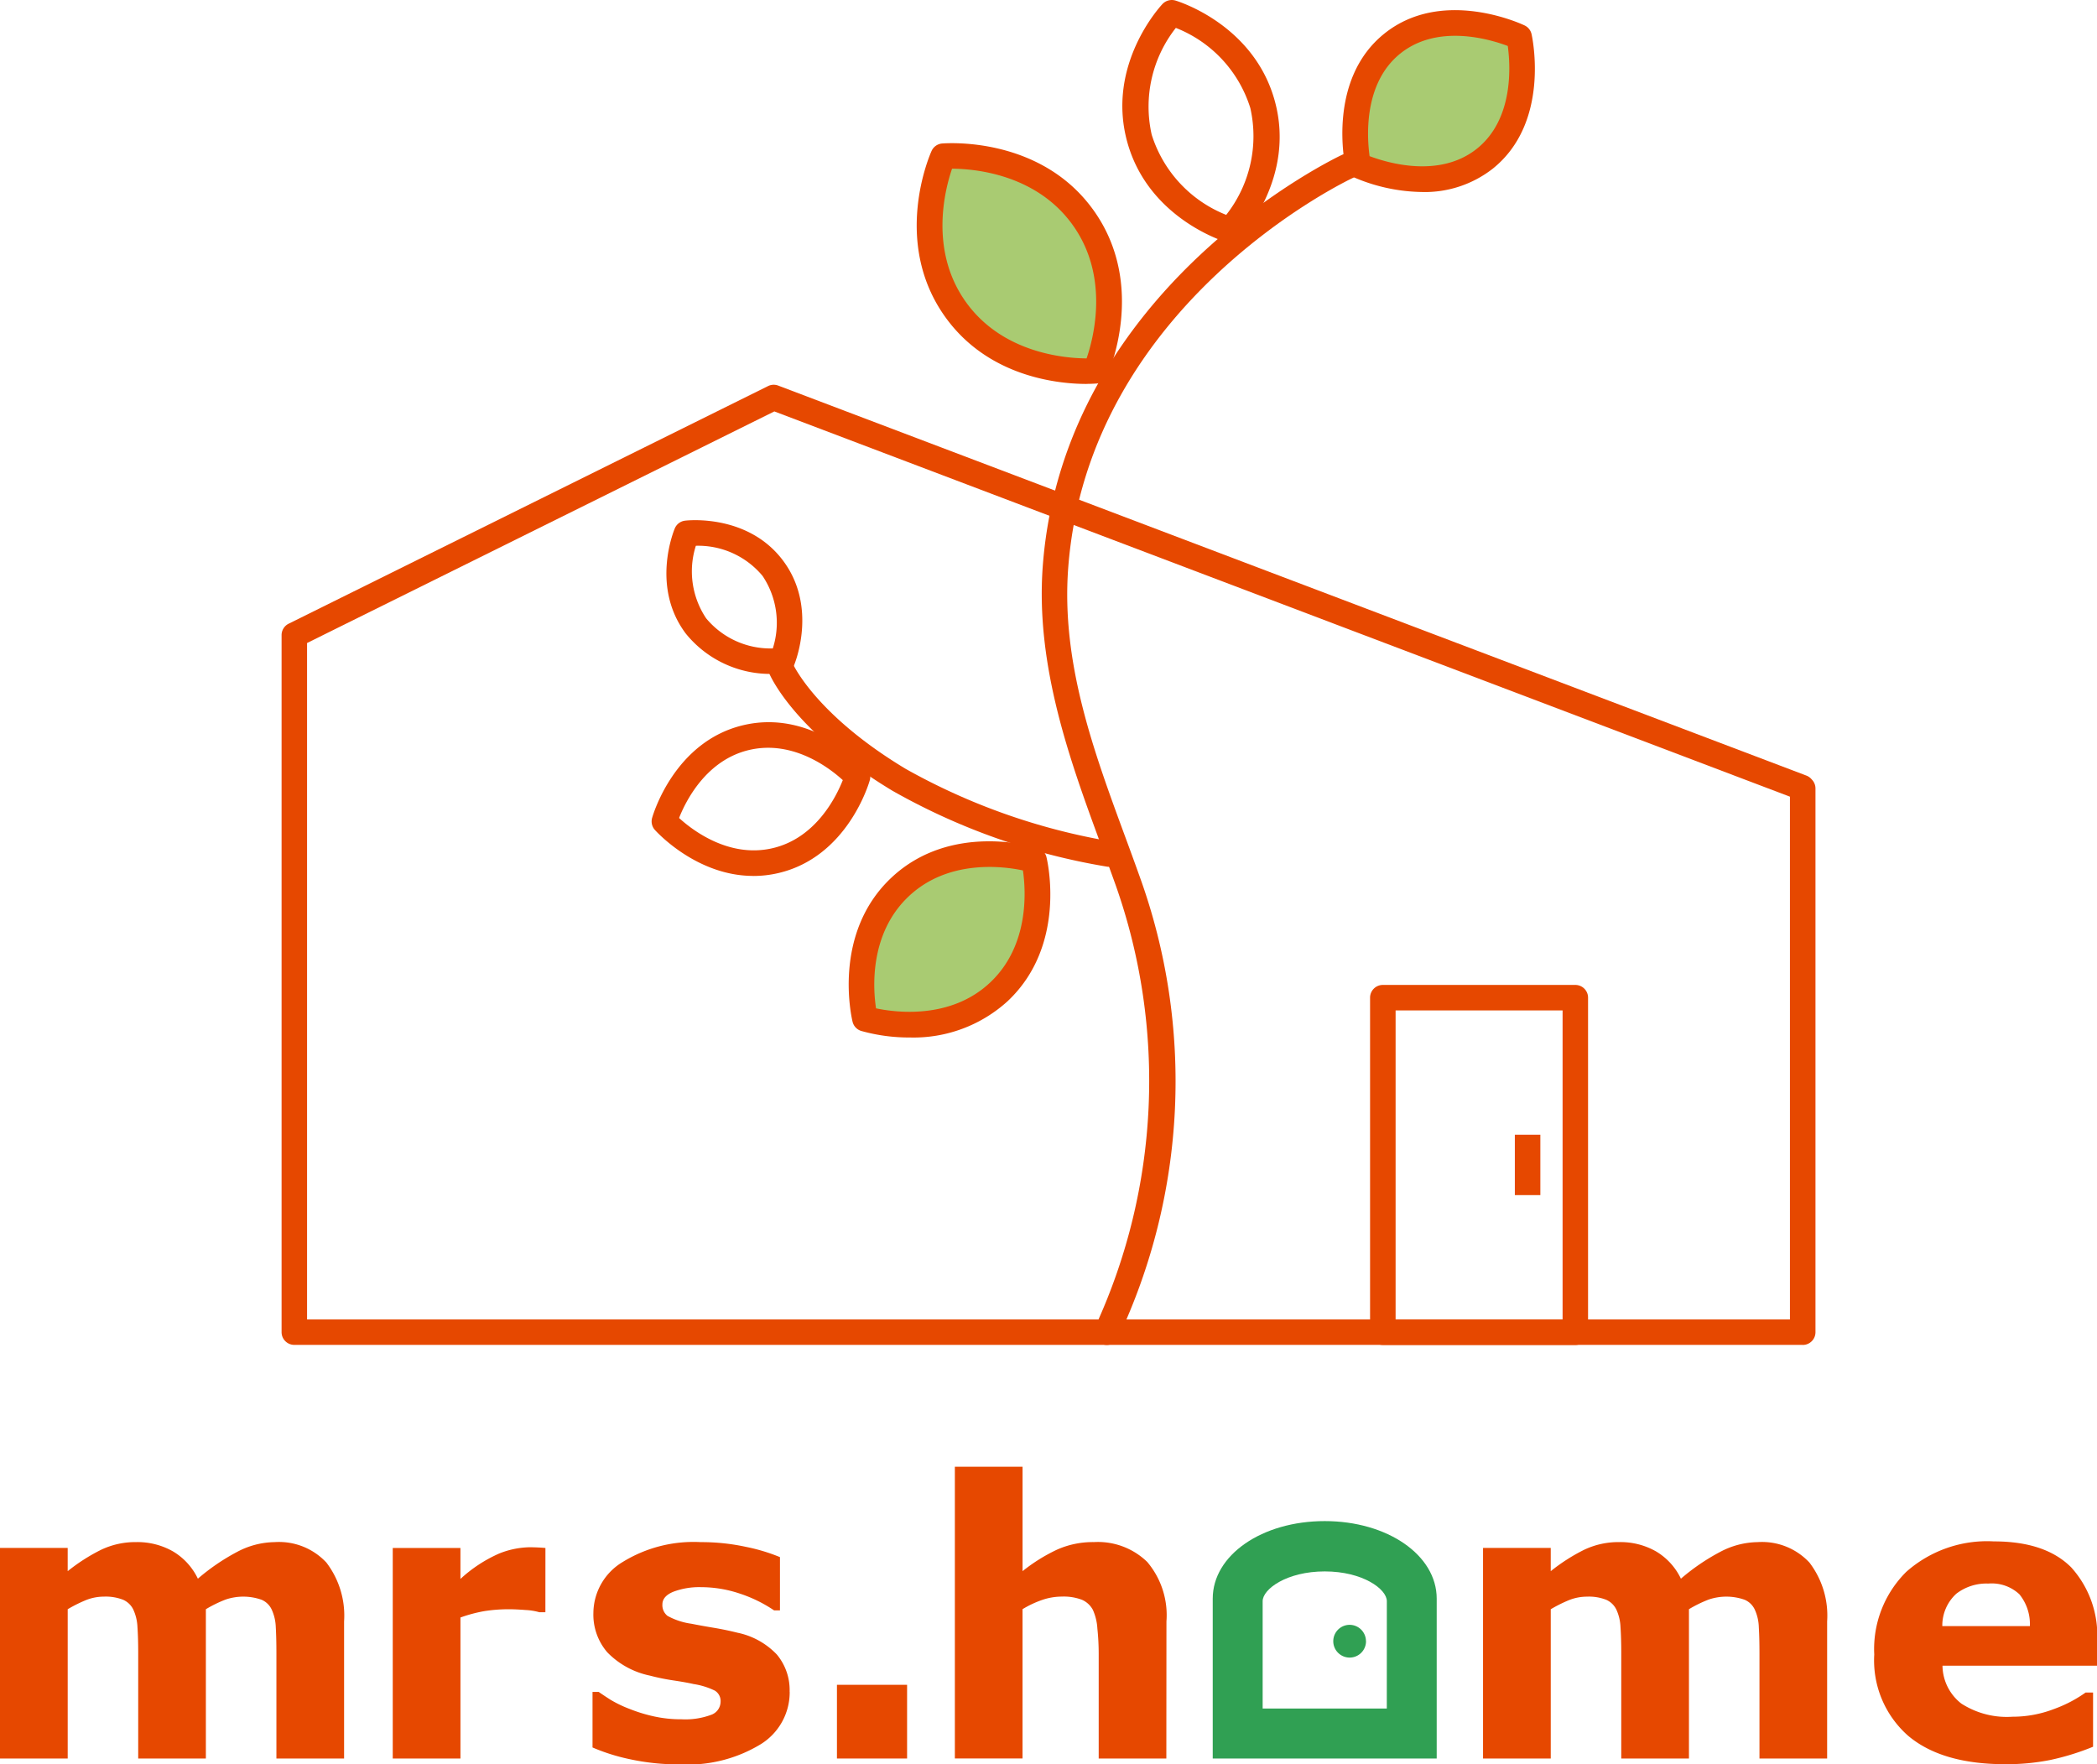 <svg id="logo" xmlns="http://www.w3.org/2000/svg" xmlns:xlink="http://www.w3.org/1999/xlink" width="179.277" height="150.834" viewBox="0 0 179.277 150.834">
  <defs>
    <clipPath id="clip-path">
      <rect id="長方形_3" data-name="長方形 3" width="179.277" height="150.834" fill="none"/>
    </clipPath>
  </defs>
  <g id="グループ_2" data-name="グループ 2" clip-path="url(#clip-path)">
    <g id="グループ_1" data-name="グループ 1" transform="translate(0 0.001)">
      <path id="パス_1" data-name="パス 1" d="M17.6,123.022v12.762H11.816v-8.993q0-1.314-.064-2.237a3.965,3.965,0,0,0-.354-1.5,1.747,1.747,0,0,0-.872-.842,4.084,4.084,0,0,0-1.645-.268,4.149,4.149,0,0,0-1.65.346,12.139,12.139,0,0,0-1.443.73v12.762H0V117.779H5.787v1.989a15.8,15.8,0,0,1,2.851-1.827,6.812,6.812,0,0,1,3.01-.659,6.127,6.127,0,0,1,3.14.795,5.433,5.433,0,0,1,2.129,2.333,18,18,0,0,1,3.36-2.293,7,7,0,0,1,3.2-.833,5.537,5.537,0,0,1,4.427,1.748,7.476,7.476,0,0,1,1.513,5.034v11.72H23.631v-8.993q0-1.33-.055-2.248a3.881,3.881,0,0,0-.346-1.491,1.686,1.686,0,0,0-.866-.842,4.7,4.7,0,0,0-3.078-.017,10.737,10.737,0,0,0-1.686.825" transform="translate(0 14.554)" fill="#e64800"/>
      <path id="パス_2" data-name="パス 2" d="M42.919,123.23h-.511a5.152,5.152,0,0,0-1.184-.191c-.543-.042-1-.064-1.359-.064a13.184,13.184,0,0,0-2.176.161,12.2,12.2,0,0,0-2.031.544v12.056H29.87v-18h5.787v2.646a12.028,12.028,0,0,1,3.311-2.172,7.333,7.333,0,0,1,2.593-.537q.3,0,.688.017c.255.01.479.026.674.047Z" transform="translate(3.707 14.603)" fill="#e64800"/>
      <path id="パス_3" data-name="パス 3" d="M61.919,130.077a5.218,5.218,0,0,1-2.5,4.5,11.988,11.988,0,0,1-6.846,1.708,19.616,19.616,0,0,1-4.362-.45,16.79,16.79,0,0,1-3.148-.995v-4.748h.529q.433.3,1,.664a10.16,10.16,0,0,0,1.61.778,13.31,13.31,0,0,0,2.037.633,10.718,10.718,0,0,0,2.438.264,6.334,6.334,0,0,0,2.517-.377,1.2,1.2,0,0,0,.817-1.114,1.041,1.041,0,0,0-.481-.954,6.281,6.281,0,0,0-1.828-.568q-.642-.147-1.739-.312a18.6,18.6,0,0,1-2-.41,7.064,7.064,0,0,1-3.64-1.994,4.933,4.933,0,0,1-1.186-3.372,5.119,5.119,0,0,1,2.462-4.32,11.548,11.548,0,0,1,6.724-1.724,17.943,17.943,0,0,1,3.873.408,15.737,15.737,0,0,1,2.892.873v4.556h-.5a11.751,11.751,0,0,0-2.923-1.434,10.393,10.393,0,0,0-3.325-.553,6.29,6.29,0,0,0-2.349.384q-.954.386-.954,1.09a1.162,1.162,0,0,0,.432.977,5.842,5.842,0,0,0,2.038.674q.882.175,1.9.344t2.044.424a6.432,6.432,0,0,1,3.372,1.868,4.728,4.728,0,0,1,1.09,3.182" transform="translate(5.593 14.553)" fill="#e64800"/>
      <rect id="長方形_1" data-name="長方形 1" width="5.997" height="6.301" transform="translate(71.552 144.036)" fill="#e64800"/>
      <path id="パス_4" data-name="パス 4" d="M90.7,136.493H84.917v-8.93a20.93,20.93,0,0,0-.112-2.173,4.546,4.546,0,0,0-.384-1.6,1.921,1.921,0,0,0-.936-.866,4.379,4.379,0,0,0-1.724-.273,5.209,5.209,0,0,0-1.6.259,8.659,8.659,0,0,0-1.756.817v12.762H72.62V111.547h5.787v8.93a14.728,14.728,0,0,1,2.956-1.844,7.523,7.523,0,0,1,3.148-.642,6.044,6.044,0,0,1,4.558,1.7,7.05,7.05,0,0,1,1.64,5.081Z" transform="translate(9.013 13.844)" fill="#e64800"/>
      <path id="パス_5" data-name="パス 5" d="M130.394,123.022v12.762h-5.787v-8.993q0-1.314-.065-2.237a3.942,3.942,0,0,0-.353-1.5,1.747,1.747,0,0,0-.872-.842,4.064,4.064,0,0,0-1.645-.266,4.149,4.149,0,0,0-1.65.346,12.142,12.142,0,0,0-1.443.73v12.762H112.79V117.779h5.788v1.989a15.8,15.8,0,0,1,2.851-1.827,6.812,6.812,0,0,1,3.01-.659,6.127,6.127,0,0,1,3.14.795,5.43,5.43,0,0,1,2.128,2.333,18.009,18.009,0,0,1,3.361-2.293,7,7,0,0,1,3.2-.833,5.537,5.537,0,0,1,4.427,1.748,7.476,7.476,0,0,1,1.513,5.034v11.72h-5.785v-8.993q0-1.33-.057-2.248a3.858,3.858,0,0,0-.344-1.491,1.686,1.686,0,0,0-.866-.842,4.7,4.7,0,0,0-3.078-.017,10.737,10.737,0,0,0-1.686.825" transform="translate(13.998 14.554)" fill="#e64800"/>
      <path id="パス_6" data-name="パス 6" d="M161.59,127.854H148.379a4.161,4.161,0,0,0,1.611,3.24,7.171,7.171,0,0,0,4.368,1.124,9.839,9.839,0,0,0,3.543-.655,11.157,11.157,0,0,0,2.709-1.411h.642v4.632a21.464,21.464,0,0,1-3.688,1.138,19.148,19.148,0,0,1-3.832.354q-5.418,0-8.3-2.438a8.582,8.582,0,0,1-2.887-6.941,9.292,9.292,0,0,1,2.734-7.062,10.421,10.421,0,0,1,7.5-2.606q4.391,0,6.605,2.221a8.67,8.67,0,0,1,2.211,6.388Zm-5.74-3.382a4.035,4.035,0,0,0-.9-2.725,3.458,3.458,0,0,0-2.645-.913,4.227,4.227,0,0,0-2.742.866,3.684,3.684,0,0,0-1.2,2.773Z" transform="translate(17.689 14.547)" fill="#e64800"/>
      <path id="パス_7" data-name="パス 7" d="M111.38,122.309c0-3.716-4.206-6.626-9.574-6.626s-9.574,2.91-9.574,6.626v13.67H111.38Zm-4.266,9.4H96.5v-9.179c0-1.036,2.068-2.545,5.309-2.545s5.308,1.509,5.308,2.545Z" transform="translate(11.447 14.357)" fill="#30a053"/>
      <path id="パス_8" data-name="パス 8" d="M104.2,124.973a1.4,1.4,0,1,1-1.405-1.4h0a1.4,1.4,0,0,1,1.4,1.4h0" transform="translate(12.584 15.336)" fill="#30a053"/>
      <path id="パス_9" data-name="パス 9" d="M151.459,111.345H22.505a1.089,1.089,0,0,1-1.09-1.088V50.666a1.089,1.089,0,0,1,.606-.977L63,29.377a1.08,1.08,0,0,1,.871-.045l87.905,33.343a1.1,1.1,0,0,1,.461.337,1.084,1.084,0,0,1,.314.766V110.26a1.089,1.089,0,0,1-1.088,1.09h0M23.594,109.17H150.368V64.477L63.543,31.541l-39.95,19.8Z" transform="translate(2.658 3.631)" fill="#e64800"/>
      <path id="パス_10" data-name="パス 10" d="M84.783,113.531a1.07,1.07,0,0,1-.518-.132,1.086,1.086,0,0,1-.443-1.471l0-.006a50.22,50.22,0,0,0,1.713-37.739c-.4-1.112-.808-2.237-1.23-3.372-2.636-7.166-5.621-15.288-4.991-23.85,1.792-24,25.357-35.072,25.594-35.179a1.09,1.09,0,0,1,.908,1.982c-.225.1-22.631,10.662-24.327,33.359-.6,8.094,2.176,15.635,4.863,22.932.423,1.145.837,2.28,1.237,3.4a51.448,51.448,0,0,1-1.849,39.506,1.084,1.084,0,0,1-.957.572" transform="translate(9.833 1.451)" fill="#e64800"/>
      <path id="パス_11" data-name="パス 11" d="M94.587,20.757a1.09,1.09,0,0,1-.313-.046c-.273-.082-6.745-2.082-8.513-8.631S88.591.552,88.789.343a1.1,1.1,0,0,1,1.1-.3c.275.082,6.745,2.08,8.514,8.631S95.576,20.2,95.382,20.414a1.092,1.092,0,0,1-.795.344M89.933,2.383a10.874,10.874,0,0,0-2.066,9.13,10.876,10.876,0,0,0,6.37,6.857A10.888,10.888,0,0,0,96.3,9.242a10.815,10.815,0,0,0-6.368-6.857" transform="translate(10.594 -0.001)" fill="#e64800"/>
      <path id="パス_12" data-name="パス 12" d="M83.849,17.173c4.229,5.965,1.027,13.063,1.027,13.063s-7.756.674-11.99-5.29-1.027-13.063-1.027-13.063,7.756-.674,11.99,5.29" transform="translate(8.774 1.471)" fill="#a9cb72"/>
      <path id="パス_13" data-name="パス 13" d="M84.234,31.471c-2.255,0-8.381-.514-12.112-5.775-4.544-6.407-1.275-13.827-1.133-14.142a1.087,1.087,0,0,1,.9-.638c.344-.024,8.431-.655,12.974,5.745S86.136,30.488,85.994,30.8a1.093,1.093,0,0,1-.9.637c-.061,0-.37.029-.86.029M72.741,13.07c-.607,1.766-1.964,6.964,1.159,11.366s8.475,4.845,10.342,4.852c.606-1.766,1.963-6.964-1.159-11.364-3.134-4.42-8.475-4.846-10.342-4.854" transform="translate(8.653 1.351)" fill="#e64800"/>
      <path id="パス_14" data-name="パス 14" d="M58.25,68.067c-4.834,0-8.254-3.755-8.415-3.934a1.087,1.087,0,0,1-.236-1.021c.075-.266,1.911-6.572,7.843-7.943s10.342,3.485,10.532,3.693a1.089,1.089,0,0,1,.236,1.022c-.075.266-1.911,6.575-7.842,7.945a9.394,9.394,0,0,1-2.118.242m-6.344-4.955c1.124,1.027,4.249,3.441,7.972,2.585s5.464-4.408,6.024-5.824c-1.124-1.027-4.25-3.438-7.971-2.585s-5.467,4.4-6.026,5.822" transform="translate(6.151 6.816)" fill="#e64800"/>
      <path id="パス_15" data-name="パス 15" d="M68.825,67.751c4.7-4.409,11.442-2.291,11.442-2.291s1.686,6.864-3.01,11.273-11.446,2.293-11.446,2.293-1.686-6.866,3.015-11.275" transform="translate(8.131 8.061)" fill="#a9cb72"/>
      <path id="パス_16" data-name="パス 16" d="M69.769,80.756a15.118,15.118,0,0,1-4.159-.562,1.089,1.089,0,0,1-.732-.779c-.075-.307-1.778-7.542,3.327-12.33s12.212-2.628,12.515-2.535a1.091,1.091,0,0,1,.732.779c.075.307,1.778,7.538-3.323,12.327a11.949,11.949,0,0,1-8.36,3.1m-2.892-2.493c1.673.354,6.37.979,9.755-2.2s3.056-7.9,2.81-9.589c-1.673-.355-6.365-.977-9.748,2.2-3.4,3.192-3.069,7.9-2.81,9.593m2.069-10.388" transform="translate(8.011 7.94)" fill="#e64800"/>
      <path id="パス_17" data-name="パス 17" d="M114.14,13.361c-4.472,3.566-10.817.552-10.817.552S101.8,7.056,106.269,3.492s10.814-.552,10.814-.552,1.527,6.857-2.943,10.421" transform="translate(12.792 0.217)" fill="#a9cb72"/>
      <path id="パス_18" data-name="パス 18" d="M108.921,16.319a15.217,15.217,0,0,1-5.949-1.3,1.091,1.091,0,0,1-.6-.749c-.069-.307-1.616-7.565,3.331-11.511s11.678-.818,11.963-.683a1.089,1.089,0,0,1,.6.748c.069.307,1.616,7.566-3.331,11.511a9.444,9.444,0,0,1-6.017,1.986m-4.5-3.067c1.5.562,5.958,1.923,9.163-.628s2.869-7.209,2.651-8.792c-1.493-.562-5.958-1.922-9.163.628s-2.869,7.209-2.651,8.792" transform="translate(12.671 0.095)" fill="#e64800"/>
      <path id="パス_19" data-name="パス 19" d="M59.843,52.7a9.3,9.3,0,0,1-7.506-3.449c-3-3.994-1.021-8.787-.935-8.993a1.086,1.086,0,0,1,.876-.656c.214-.03,5.372-.586,8.37,3.406s1.018,8.787.933,8.993a1.091,1.091,0,0,1-.876.655,7.4,7.4,0,0,1-.864.043m.735-1.124M53.2,41.749a7.207,7.207,0,0,0,.879,6.2,7.142,7.142,0,0,0,5.7,2.575,7.192,7.192,0,0,0-.877-6.2,7.159,7.159,0,0,0-5.7-2.576" transform="translate(6.29 4.91)" fill="#e64800"/>
      <path id="パス_20" data-name="パス 20" d="M87.562,67.91A1.076,1.076,0,0,1,87.4,67.9a55.581,55.581,0,0,1-18.34-6.482C60.674,56.375,58.609,51.6,58.521,51.4a1.09,1.09,0,0,1,2.009-.848c.019.045,1.957,4.366,9.658,8.993a54.389,54.389,0,0,0,17.531,6.194,1.09,1.09,0,0,1-.155,2.17" transform="translate(7.253 6.193)" fill="#e64800"/>
      <path id="パス_21" data-name="パス 21" d="M121.745,105.687H105.29a1.092,1.092,0,0,1-1.092-1.09v-28.6a1.09,1.09,0,0,1,1.09-1.09h16.457a1.089,1.089,0,0,1,1.09,1.088V104.6a1.09,1.09,0,0,1-1.09,1.09h0M106.381,103.5h14.276V77.088H106.381Z" transform="translate(12.932 9.296)" fill="#e64800"/>
      <rect id="長方形_2" data-name="長方形 2" width="2.181" height="5.163" transform="translate(129.507 97.008)" fill="#e64800"/>
    </g>
  </g>
</svg>
